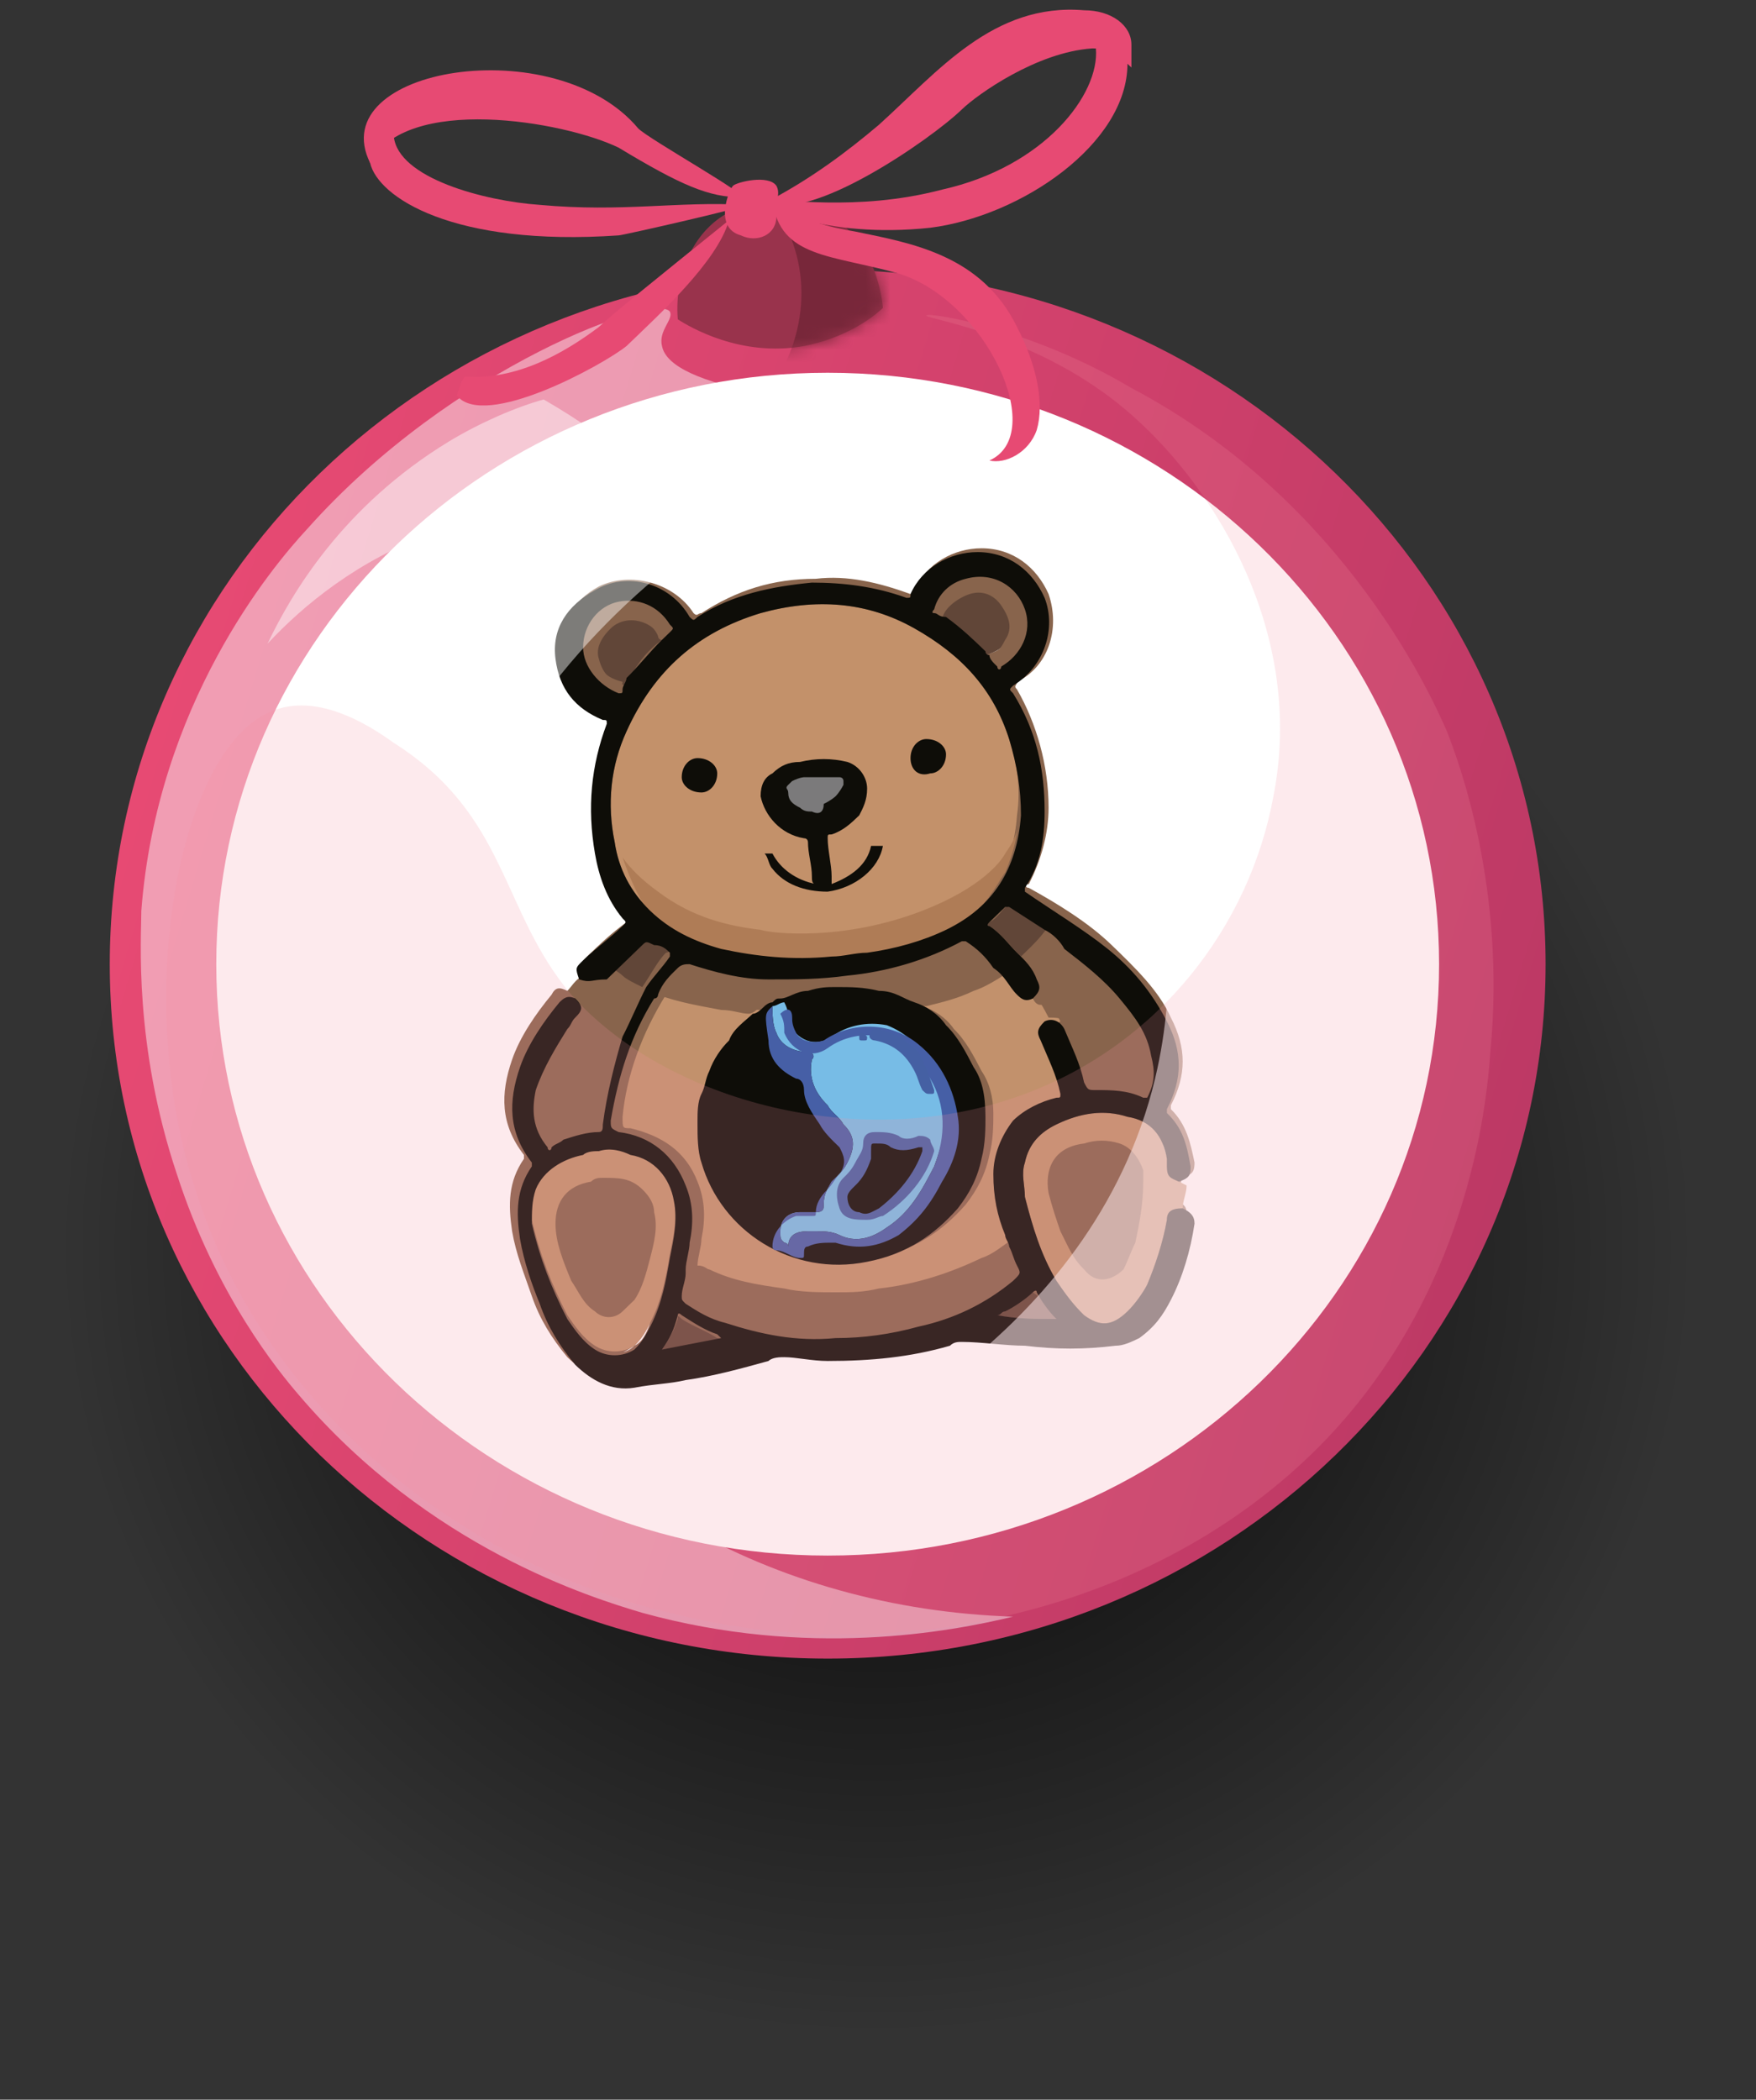 <?xml version="1.0" encoding="UTF-8"?> <svg xmlns="http://www.w3.org/2000/svg" width="143" height="171" viewBox="0 0 143 171" fill="none"><rect x="0" y="0" width="143" height="171" fill="#333333" stroke="none"/><path d="M71.257 170.194C110.464 170.194 142.247 139.447 142.247 101.519C142.247 63.591 110.464 32.844 71.257 32.844C32.05 32.844 0.266 63.591 0.266 101.519C0.266 139.447 32.05 170.194 71.257 170.194Z" fill="url(#paint0_radial_24_103830)"></path><path d="M67.402 135.08C99.69 135.08 125.865 109.759 125.865 78.524C125.865 47.289 99.69 21.968 67.402 21.968C35.114 21.968 8.939 47.289 8.939 78.524C8.939 109.759 35.114 135.08 67.402 135.08Z" fill="url(#paint1_linear_24_103830)"></path><path d="M67.402 126.689C94.9 126.689 117.192 105.125 117.192 78.524C117.192 51.922 94.9 30.358 67.402 30.358C39.904 30.358 17.612 51.922 17.612 78.524C17.612 105.125 39.904 126.689 67.402 126.689Z" fill="white"></path><path d="M96.312 95.925C96.955 95.615 97.276 95.615 97.276 94.683C96.955 93.129 96.633 91.575 95.349 90.332V90.021C96.633 87.535 96.633 85.36 95.349 82.874C94.385 80.699 92.458 78.834 90.53 76.97C88.603 75.105 86.033 73.552 83.784 72.309C83.463 72.309 83.463 71.998 83.784 71.998C84.748 70.133 85.391 67.958 85.391 65.783C85.391 62.365 84.427 58.947 82.821 56.15C82.5 55.839 82.821 55.839 82.821 55.528C85.391 54.285 86.354 51.178 85.391 48.381C84.427 46.206 82.5 44.652 79.93 44.652C77.681 44.652 75.433 45.895 74.469 48.071C74.469 48.381 74.148 48.381 74.148 48.381C71.578 47.449 69.008 46.827 66.438 47.138C62.905 47.138 60.014 48.071 57.123 49.935C56.802 49.935 56.802 50.246 56.48 49.935C54.874 47.449 51.341 46.517 48.771 47.76C46.522 49.003 45.559 50.867 45.559 53.353C45.88 55.839 47.165 57.393 49.413 58.325C49.735 58.325 49.735 58.325 49.735 58.636C48.45 62.054 48.129 65.472 48.771 69.201C49.092 71.066 50.056 72.93 51.02 74.484C51.341 74.795 51.341 74.795 51.02 75.105C49.735 76.038 48.771 76.97 47.807 77.902C47.165 78.524 47.165 78.834 47.486 79.456C46.844 79.767 46.523 80.388 46.201 80.699C45.559 80.388 45.238 80.388 44.916 81.01C43.632 82.563 42.347 84.428 41.704 86.292C40.74 89.089 40.74 91.575 42.668 94.061V94.372C41.383 96.236 41.383 98.101 41.704 100.276C42.025 102.14 42.668 103.694 43.31 105.559C43.953 107.423 44.916 108.977 46.201 110.531C47.486 111.774 49.092 112.706 51.02 112.395C52.304 112.084 53.589 112.084 55.196 111.774C57.444 111.463 59.693 110.841 61.941 110.22C62.263 110.22 62.905 109.909 63.226 109.909C64.511 110.22 65.796 110.22 66.76 110.22C69.972 110.22 73.505 109.909 76.718 108.977C77.039 108.977 77.36 108.666 77.681 108.666C79.287 108.977 81.215 108.977 82.821 108.977C85.391 108.977 87.639 108.977 90.209 108.977C90.851 108.977 91.494 108.666 92.136 108.355C93.421 107.734 94.064 106.491 94.706 105.248C95.67 103.383 96.312 101.208 96.633 99.033C96.633 98.411 96.633 98.101 95.67 97.79C95.349 97.79 95.027 97.79 94.706 98.101C94.385 98.412 94.385 98.411 94.385 98.722C94.064 100.587 93.743 102.14 92.779 104.005C92.458 104.937 91.815 105.559 91.173 106.18C91.815 105.559 92.458 104.626 92.779 104.005C93.421 102.451 94.064 100.587 94.385 98.722C94.385 98.411 94.706 98.101 94.706 98.101C94.706 98.101 95.027 97.79 95.67 97.79C95.991 97.479 95.991 96.547 96.312 95.925C95.991 95.925 95.991 95.925 95.67 95.925C95.67 95.925 95.991 95.925 96.312 95.925ZM84.748 79.767C84.106 79.145 83.784 78.213 83.142 77.591C82.821 77.281 82.5 76.97 82.178 76.348C82.5 76.659 82.821 76.97 83.142 77.591C83.463 78.524 84.106 79.145 84.748 79.767ZM78.966 76.659C79.609 77.281 80.572 77.902 81.215 78.834C80.572 77.902 79.93 77.281 78.966 76.659ZM69.651 102.451C68.044 102.451 66.76 102.451 65.475 102.14C66.76 102.451 68.044 102.762 69.651 102.451ZM78.002 98.101C78.324 97.479 78.966 96.858 79.287 96.236C79.609 95.615 79.93 94.993 79.93 94.061C79.609 94.682 79.609 95.615 79.287 96.236C78.966 96.858 78.645 97.479 78.002 98.101ZM82.178 60.19C82.5 61.122 82.821 62.365 82.821 63.297C82.821 62.054 82.5 61.122 82.178 60.19ZM80.251 53.353C81.215 53.042 81.536 52.732 81.857 52.11C81.857 52.732 81.215 53.042 80.251 53.353ZM54.232 95.615C54.553 96.236 54.874 96.858 54.874 97.479C55.196 98.722 54.874 99.965 54.874 100.897C55.196 99.654 55.196 98.722 54.874 97.479C54.874 96.858 54.553 96.236 54.232 95.615C53.911 95.304 53.589 94.683 53.268 94.372C53.589 94.993 53.911 95.304 54.232 95.615ZM86.676 105.248C86.676 104.937 86.354 104.937 86.354 104.626C86.676 104.626 86.676 104.937 86.676 105.248ZM83.142 66.404C83.142 65.783 83.142 65.472 83.142 64.851C83.142 65.162 83.142 65.783 83.142 66.404ZM50.377 68.58C50.698 69.512 51.02 70.755 51.341 71.687C50.698 70.444 50.377 69.512 50.377 68.58ZM49.735 78.524C50.056 78.213 50.377 77.902 50.698 77.591C50.377 77.902 50.056 77.902 49.735 78.524C49.413 78.524 49.413 78.834 49.092 78.834C49.413 78.524 49.735 78.524 49.735 78.524ZM51.662 109.598C51.02 110.22 50.377 110.22 49.413 110.22C50.056 110.531 50.698 110.22 51.662 109.598C52.304 108.977 52.626 108.355 52.947 107.734C53.268 106.802 53.911 105.869 53.911 104.937C53.589 105.869 53.268 106.802 52.947 107.734C52.626 108.666 52.304 109.288 51.662 109.598ZM88.282 106.491C88.603 106.802 88.924 106.802 89.567 107.112C88.924 107.112 88.603 106.802 88.282 106.491ZM95.027 94.993C95.027 94.683 95.027 94.372 95.027 94.372C95.027 94.061 94.706 93.439 94.706 93.129C95.027 93.439 95.027 94.061 95.027 94.372C95.027 94.372 95.027 94.683 95.027 94.993C95.027 95.304 95.027 95.615 95.349 95.925C95.349 95.615 95.027 95.304 95.027 94.993Z" fill="#88644C"></path><path d="M95.027 94.993C95.027 94.683 95.027 94.372 95.027 94.372C94.706 92.507 93.743 91.264 91.815 90.954C89.888 90.332 87.96 90.643 86.033 91.575C84.748 92.197 83.785 93.129 83.463 94.683C83.142 95.615 83.463 96.547 83.463 97.479C84.106 99.965 84.748 102.14 86.033 104.316C86.676 105.248 87.318 106.18 88.282 107.112C89.567 108.045 90.53 108.045 91.815 106.802C92.458 106.18 93.1 105.248 93.421 104.626C94.064 103.073 94.706 101.208 95.027 99.344C95.027 98.722 95.349 98.411 96.312 98.411C96.312 97.79 96.633 97.168 96.633 96.547C95.349 95.925 95.027 95.615 95.027 94.993Z" fill="#C2916C"></path><path d="M47.165 79.767C47.807 80.077 48.129 80.077 48.771 79.456C49.092 79.145 49.413 78.834 49.735 78.524C50.056 78.834 50.377 79.145 50.698 79.456C51.02 79.767 51.662 80.077 51.983 80.388C51.341 81.631 50.377 82.874 50.056 84.428C49.092 86.603 48.45 89.089 48.45 91.575C48.45 91.886 48.45 92.197 48.129 92.197C47.165 92.197 46.201 92.507 45.237 92.818C44.916 92.818 44.595 93.129 44.274 93.439C43.953 93.439 43.953 93.439 43.953 93.439C42.989 91.886 42.668 90.332 42.989 88.778C43.31 86.914 44.274 85.36 45.559 83.806C45.88 83.496 45.88 83.185 46.201 82.874C46.522 82.253 46.522 81.942 46.201 81.32C46.522 80.388 46.844 80.077 47.165 79.767Z" fill="#88644C"></path><path d="M82.178 60.19C80.893 56.15 78.324 53.353 74.469 51.178C70.614 49.003 66.438 48.692 61.941 49.935C56.802 51.489 53.268 54.596 51.02 59.568C49.735 62.365 49.413 65.472 50.056 68.58C50.377 70.755 51.341 72.62 52.947 74.173C54.553 75.727 56.48 76.659 58.729 77.281C61.62 77.902 64.511 78.213 67.402 77.902C68.366 77.902 69.329 77.591 70.293 77.591C72.542 77.281 74.79 76.659 76.718 75.727C80.572 73.862 82.5 70.755 82.821 66.404C83.142 64.229 82.821 62.054 82.178 60.19Z" fill="#C3916A"></path><path d="M56.802 103.073C56.802 102.451 57.123 101.519 57.123 100.897C57.444 99.344 57.444 97.79 56.802 96.236C55.838 93.75 53.911 92.507 51.341 91.886C50.698 91.886 50.698 91.886 50.698 90.954C51.02 87.535 52.304 84.117 54.232 81.01C54.232 81.01 54.232 80.699 54.553 80.699C56.159 81.32 57.765 81.631 59.693 81.942C60.335 81.942 60.977 82.253 61.941 82.253C61.299 82.874 60.335 83.496 60.014 84.428C59.371 85.049 58.729 85.982 58.408 86.914C58.087 87.535 58.087 88.157 57.765 88.778C57.444 89.4 57.444 90.332 57.444 90.954C57.444 90.954 57.444 90.954 57.444 91.264C57.444 92.197 57.444 93.439 57.765 94.372C59.371 99.965 65.153 103.694 71.257 102.451C74.469 101.83 76.718 100.276 78.645 98.101C79.609 96.858 80.251 95.615 80.572 94.061C80.893 92.818 80.893 91.575 80.893 90.643C80.893 89.4 80.572 88.157 79.93 87.225C79.287 85.982 78.645 84.739 77.681 83.806C77.039 82.874 76.075 82.253 75.111 81.942C75.111 81.942 75.111 81.942 75.433 81.942C76.718 81.631 78.002 81.32 79.287 80.699C80.251 80.388 81.215 79.767 82.178 79.145C82.821 79.767 83.463 80.699 84.106 81.32C84.427 81.942 84.748 81.942 85.391 81.631C85.712 81.942 86.033 82.563 86.354 83.185C85.712 83.496 85.712 84.117 86.033 84.739C86.675 85.981 87.318 87.535 87.639 89.089C87.639 89.4 87.639 89.4 87.318 89.4C86.033 89.71 84.748 90.332 83.784 91.264C82.821 92.507 82.178 93.75 82.178 95.615C82.178 97.168 82.5 99.033 83.142 100.587C83.142 100.897 83.463 101.208 83.463 101.519H83.142C82.5 102.14 81.536 102.451 80.572 103.073C78.002 104.316 75.111 105.248 72.22 105.559C71.257 105.559 69.972 105.869 68.687 105.869C67.402 105.869 65.796 105.869 64.511 105.559C62.584 105.248 60.335 104.626 58.408 104.005C57.444 103.073 57.123 103.073 56.802 103.073Z" fill="#C2916C"></path><path d="M70.936 68.89C70.614 70.444 69.329 71.376 67.723 71.998C67.723 71.687 67.723 71.687 67.723 71.376C67.723 70.444 67.402 69.201 67.402 68.269C67.402 67.958 67.402 67.958 67.723 67.958C68.687 67.647 69.329 67.026 69.972 66.404C70.293 65.783 70.614 65.161 70.614 64.229C70.614 63.297 69.972 62.365 69.008 62.054C67.723 61.743 66.438 61.743 65.153 62.054C64.19 62.054 63.547 62.365 62.905 62.986C62.262 63.297 61.941 63.919 61.941 64.851C62.262 66.404 63.547 67.958 65.475 68.269C65.796 68.269 65.796 68.58 65.796 68.58C65.796 69.512 66.117 70.444 66.117 71.376C66.117 71.687 66.117 71.998 66.438 71.998C64.832 71.687 63.547 70.755 62.905 69.512H62.584H62.263C62.584 69.823 62.584 70.444 62.905 70.755C63.868 71.998 65.475 72.619 67.402 72.619C69.651 72.309 71.578 70.755 71.899 68.89H70.936Z" fill="#0E0D08"></path><path d="M51.662 93.75C50.698 93.439 49.735 93.439 48.771 93.439C48.45 93.439 47.807 93.439 47.486 93.75C45.88 94.061 44.274 94.993 43.631 96.547C43.31 97.479 43.31 98.411 43.31 99.344C43.953 102.14 44.916 104.626 46.201 107.112C46.844 108.045 47.486 108.977 48.45 109.598C49.413 110.22 50.698 110.22 51.662 109.598C52.304 108.977 52.626 108.355 52.947 107.734C53.911 105.869 54.232 104.005 54.553 102.14C54.874 100.587 55.196 99.033 54.874 97.479C54.874 95.615 53.589 94.372 51.662 93.75Z" fill="#C2916C"></path><path d="M56.802 103.073C57.123 103.073 57.444 103.383 57.765 103.383C59.693 104.316 61.62 104.626 63.869 104.937C65.153 105.248 66.76 105.248 68.044 105.248C69.329 105.248 70.293 105.248 71.578 104.937C74.469 104.626 77.36 103.694 79.93 102.451C80.894 102.14 81.536 101.519 82.5 100.897C82.5 100.897 82.5 100.897 82.821 100.897C83.142 101.519 83.142 101.83 83.463 102.451C83.785 103.073 83.785 103.073 83.142 103.694C80.894 105.559 78.324 106.802 75.433 107.423C73.184 108.045 70.936 108.355 68.687 108.355C65.796 108.355 62.584 108.045 59.693 107.112C58.729 106.802 57.444 106.18 56.48 105.559C56.159 105.559 56.159 105.248 56.159 104.937C56.48 104.316 56.48 103.694 56.802 103.073C56.48 103.073 56.48 103.073 56.802 103.073Z" fill="#88644C"></path><path d="M85.391 82.874C85.069 82.253 84.748 81.631 84.427 81.32C85.069 81.01 85.069 80.388 84.748 79.767C84.106 79.145 83.784 78.213 83.142 77.591L83.463 77.281C84.106 76.659 84.748 76.348 85.069 75.416C85.712 75.727 86.354 76.348 86.997 76.97C88.603 78.213 90.209 79.456 91.494 81.01C92.779 82.253 93.742 83.806 94.064 85.671C94.385 86.914 94.064 88.157 93.742 89.089C93.742 89.4 93.421 89.4 93.421 89.089C92.136 88.468 90.851 88.468 89.567 88.468C88.924 88.468 88.924 88.468 88.603 87.846C88.282 86.292 87.639 84.739 86.997 83.496C86.675 82.874 86.033 82.874 85.391 82.874Z" fill="#88644C"></path><path d="M81.215 78.834C80.251 79.456 79.287 79.767 78.324 80.388C77.039 81.01 75.754 81.32 74.469 81.631H74.148C73.184 81.32 72.542 80.699 71.257 80.699C69.972 80.388 69.008 80.388 67.723 80.388C67.081 80.388 66.438 80.388 65.475 80.699C64.511 80.699 63.869 81.32 63.226 81.32C62.905 81.631 62.262 81.631 61.941 81.942C61.62 82.253 61.299 82.563 60.978 82.563C60.335 82.563 59.693 82.253 58.729 82.253C57.123 81.942 55.196 81.631 53.589 81.01C53.911 80.388 54.553 79.456 55.196 78.834C55.517 78.524 55.517 78.524 56.159 78.524C58.087 79.456 60.335 79.767 62.584 79.767C64.832 79.767 66.76 79.767 69.008 79.456C72.221 79.145 75.433 78.213 78.324 76.659C78.324 76.659 78.645 76.348 78.645 76.659C79.93 77.281 80.572 77.902 81.215 78.834Z" fill="#88644C"></path><path d="M53.91 52.11C52.626 53.042 51.662 54.285 51.02 55.839C49.735 55.528 49.092 54.907 48.771 53.664C48.45 52.732 49.092 51.799 49.735 51.178C51.02 49.935 53.268 50.556 53.91 52.11C53.91 51.799 53.589 52.11 53.91 52.11Z" fill="#614638"></path><path d="M80.251 53.353C78.966 52.11 78.002 51.489 77.039 50.556L76.718 50.246C76.718 49.313 77.681 48.07 78.966 48.07C79.93 47.76 80.894 48.381 81.857 49.003C82.5 49.935 82.5 50.867 82.178 51.799C81.857 52.732 81.215 53.042 80.251 53.353Z" fill="#614638"></path><path d="M80.251 53.353C81.215 53.353 81.536 52.732 81.857 52.11C82.5 51.178 82.178 50.246 81.536 49.313C80.894 48.381 79.93 48.071 78.966 48.381C78.002 48.692 76.718 49.624 76.718 50.556C76.396 50.556 76.075 50.246 75.754 49.935V49.624C76.396 48.381 77.039 47.449 78.324 47.138C80.251 46.517 82.5 47.76 83.142 49.624C83.784 51.489 82.821 53.353 81.215 54.285C80.894 54.285 80.894 54.285 80.894 54.285C80.894 53.664 80.572 53.664 80.251 53.353Z" fill="#88644C"></path><path d="M53.911 52.11C53.589 52.11 53.589 51.799 53.589 51.799C52.947 50.246 50.698 49.935 49.413 50.867C48.45 51.489 48.129 52.421 48.45 53.353C48.771 54.596 49.413 55.218 50.698 55.528C50.698 55.839 50.377 56.15 50.377 56.461C50.377 56.771 50.056 56.771 50.056 56.771C48.45 56.15 47.165 54.596 47.165 53.042C47.165 51.178 48.45 49.935 50.056 49.313C51.662 49.003 53.589 49.624 54.232 51.178C54.232 51.489 54.553 51.489 54.232 51.799C54.232 51.799 54.232 51.799 53.911 52.11Z" fill="#88644C"></path><path d="M52.304 80.388C51.662 80.077 51.02 79.767 50.698 79.456C50.377 79.145 49.735 78.834 49.413 78.524C50.056 77.591 51.02 76.97 51.662 76.349C52.304 75.727 52.304 75.727 52.947 76.349C53.268 76.659 53.911 76.97 54.232 77.281C54.553 77.281 54.553 77.591 54.232 77.591C53.589 78.213 52.947 79.456 52.304 80.388Z" fill="#614638"></path><path d="M85.391 75.416C84.748 76.348 84.106 76.97 83.463 77.591L83.142 77.902C82.178 76.97 81.536 76.038 80.572 75.416C80.251 75.416 80.572 75.105 80.572 75.105C81.215 74.795 81.536 74.173 82.178 73.552C82.178 73.552 82.178 73.241 82.5 73.552C83.142 74.173 84.427 74.795 85.391 75.416Z" fill="#614638"></path><path d="M53.911 109.909C54.553 108.977 54.874 108.355 55.196 107.423C55.196 107.112 55.196 107.112 55.517 107.423C56.48 108.045 57.444 108.355 58.408 108.977C58.408 108.977 58.729 108.977 58.729 109.287C57.444 109.287 55.838 109.598 53.911 109.909Z" fill="#614638"></path><path d="M86.033 107.423C84.427 107.423 82.821 107.423 80.894 107.112C81.215 106.802 81.215 106.802 81.536 106.802C82.5 106.18 83.142 105.869 83.784 105.248C83.784 105.248 84.106 104.937 84.106 105.248C85.069 105.869 85.391 106.491 86.033 107.423Z" fill="#614638"></path><path d="M93.1 96.236C93.1 98.101 92.779 99.654 92.457 101.208C92.136 101.83 91.815 102.762 91.494 103.383C90.53 104.316 89.245 104.626 88.282 103.383C87.318 102.451 86.997 101.519 86.354 100.276C86.033 99.344 85.712 98.411 85.391 97.168C85.069 95.304 85.712 93.439 88.282 93.129C89.245 92.818 90.209 92.818 91.173 93.129C92.136 93.439 92.779 94.372 93.1 95.304C93.1 95.615 93.1 95.925 93.1 96.236Z" fill="#88644C"></path><path d="M56.802 61.743C57.765 61.743 58.408 62.365 58.408 62.986C58.408 63.919 57.765 64.54 57.123 64.54C56.159 64.54 55.517 63.919 55.517 63.297C55.517 62.365 56.159 61.743 56.802 61.743Z" fill="#0E0D08"></path><path d="M74.148 61.743C74.148 60.811 74.79 60.19 75.433 60.19C76.396 60.19 77.039 60.811 77.039 61.432C77.039 62.365 76.396 62.986 75.754 62.986C74.79 63.297 74.148 62.675 74.148 61.743Z" fill="#0E0D08"></path><path d="M79.287 86.914C78.645 85.671 78.002 84.428 77.039 83.496C76.396 82.563 75.433 81.942 74.469 81.631C73.505 81.32 72.863 80.699 71.578 80.699C70.293 80.388 69.329 80.388 68.044 80.388C67.402 80.388 66.76 80.388 65.796 80.699C64.832 80.699 64.19 81.32 63.547 81.32C63.226 81.32 63.226 81.32 62.905 81.631C62.584 81.631 62.262 81.942 62.262 81.942C61.941 82.253 61.62 82.563 61.299 82.563C60.656 83.185 59.693 83.806 59.371 84.739C58.729 85.36 58.087 86.292 57.765 87.225C57.444 87.846 57.444 88.468 57.123 89.089C56.802 89.71 56.802 90.643 56.802 91.264C56.802 91.264 56.802 91.264 56.802 91.575C56.802 92.507 56.802 93.75 57.123 94.683C58.729 100.276 64.511 104.005 70.614 102.762C73.827 102.14 76.075 100.587 78.002 98.411C78.966 97.168 79.609 95.925 79.93 94.372C80.251 93.129 80.251 91.886 80.251 90.954C80.251 89.089 79.93 87.846 79.287 86.914Z" fill="#0E0D08"></path><path d="M56.802 90.954C57.124 91.266 57.124 91.266 56.802 90.954C56.802 91.266 56.802 91.266 56.802 90.954Z" fill="#614638"></path><path d="M49.092 95.925C50.377 95.925 51.341 95.925 52.304 96.858C52.947 97.479 53.268 98.101 53.268 98.722C53.589 99.965 53.268 101.208 52.947 102.451C52.626 103.694 52.304 104.937 51.662 105.869C51.341 106.18 51.02 106.491 50.698 106.802C50.056 107.423 49.092 107.423 48.45 106.802C47.486 106.18 47.165 105.248 46.523 104.316C45.88 102.762 45.237 101.208 45.237 99.654C45.237 97.79 46.201 96.547 48.129 96.236C48.45 95.925 48.771 95.925 49.092 95.925Z" fill="#88644C"></path><path d="M66.117 66.094C65.796 66.094 65.475 66.094 65.153 65.783C64.511 65.472 64.19 65.162 64.19 64.54C64.19 64.229 63.869 64.229 64.19 63.919L64.511 63.608C65.153 63.297 65.475 63.297 65.475 63.297C66.117 63.297 66.438 63.297 66.438 63.297C66.438 63.297 67.402 63.297 68.366 63.297C68.366 63.297 68.687 63.297 68.687 63.608V63.919C68.366 64.54 68.044 64.851 68.044 64.851C68.044 64.851 67.723 65.162 67.081 65.472C67.081 66.094 66.76 66.404 66.117 66.094Z" fill="#7B7A7B"></path><path d="M76.075 86.914C75.111 85.36 73.826 84.117 72.22 83.496C70.614 83.185 69.008 83.496 67.723 84.428C66.438 85.36 64.832 84.739 64.19 83.185C64.19 82.563 64.19 82.253 63.868 81.631C63.547 81.631 63.226 81.942 62.905 81.942C62.905 82.563 62.905 83.496 63.226 84.117C63.547 85.049 64.511 85.671 65.796 85.671C66.117 85.671 66.438 85.981 66.117 86.292C65.796 87.846 66.438 89.089 67.402 90.021C67.723 90.643 68.366 90.954 68.687 91.575C69.651 92.507 69.651 93.439 69.008 94.683C68.687 95.304 68.366 95.615 67.723 96.236C67.402 96.858 67.081 97.168 67.081 98.101C67.081 98.412 67.081 98.722 66.438 98.722C66.117 98.722 65.796 98.722 65.153 98.722C64.19 98.722 63.547 99.344 63.547 100.276C63.547 100.897 63.547 100.897 63.868 101.208C63.868 101.208 64.19 101.208 64.19 101.519C64.19 100.587 64.832 100.276 65.796 100.276C66.117 100.276 66.117 100.276 66.438 100.276C67.081 100.276 67.723 100.276 68.366 100.587C69.651 101.208 70.936 100.897 72.22 99.965C74.148 98.722 75.111 96.858 76.075 94.993C77.36 91.575 77.36 89.089 76.075 86.914Z" fill="#77BCE6"></path><path d="M62.905 81.942C62.905 82.563 62.905 83.496 63.226 84.117C63.547 85.049 64.511 85.671 65.796 85.671C66.117 85.671 66.438 85.981 66.117 86.292C65.796 87.846 66.438 89.089 67.402 90.021C67.723 90.643 68.366 90.954 68.687 91.575C69.651 92.507 69.651 93.439 69.008 94.683C68.687 95.304 68.366 95.615 67.723 96.236C67.402 96.858 67.081 97.168 67.081 98.101C67.081 98.412 67.081 98.722 66.438 98.722C66.117 98.722 65.796 98.722 65.153 98.722C64.19 98.722 63.547 99.344 63.547 100.276C63.547 100.897 63.547 100.897 63.868 101.208C63.868 101.208 64.19 101.208 64.19 101.519C64.19 100.587 64.832 100.276 65.796 100.276C66.117 100.276 66.117 100.276 66.438 100.276C67.081 100.276 67.723 100.276 68.366 100.587C69.651 101.208 70.936 100.897 72.22 99.965C74.148 98.722 75.111 96.858 76.075 94.993C77.039 92.507 77.039 90.021 75.754 87.846C74.79 86.292 73.505 85.049 71.899 84.428C70.293 84.117 68.687 84.428 67.402 85.36C66.117 86.292 64.511 85.671 63.868 84.117C63.868 83.496 63.868 83.185 63.547 82.563C64.19 81.942 64.511 82.253 64.511 82.874C64.511 83.185 64.511 83.496 64.832 84.117C65.153 84.739 66.117 85.049 67.081 84.739C69.329 83.185 72.542 83.185 74.79 85.049C76.718 86.603 77.681 88.778 78.002 90.954C78.324 92.818 77.681 94.683 76.718 96.236C75.754 98.101 74.79 99.344 73.184 100.587C71.578 101.519 69.972 101.83 68.044 101.208C68.044 101.208 68.044 101.208 67.723 101.208C67.081 101.208 66.438 101.208 65.796 101.519C65.475 101.519 65.475 101.83 65.475 102.14C65.475 102.451 65.475 102.451 65.153 102.451C64.511 102.451 63.868 101.83 63.226 101.83C62.905 101.83 62.905 101.519 62.905 101.519C62.905 100.276 63.868 99.344 64.832 99.033C65.153 99.033 65.475 99.033 66.117 99.033C66.438 99.033 66.438 99.033 66.438 98.722C66.438 98.101 66.76 97.479 67.402 96.858C67.723 96.547 68.044 95.925 68.366 95.615C69.008 94.683 68.687 94.061 68.366 93.439C67.723 92.818 67.081 92.197 66.76 91.575C66.117 90.643 65.475 89.711 65.475 88.778C65.475 88.157 65.153 87.846 64.832 87.846C63.547 87.225 62.584 86.292 62.584 84.739C62.262 82.563 62.262 82.563 62.905 81.942Z" fill="#465FA6"></path><path d="M75.754 92.818C75.433 92.507 75.111 92.507 74.79 92.507C74.148 92.818 73.505 92.818 73.184 92.507C72.542 92.197 71.899 92.197 71.257 92.197C70.614 92.197 70.293 92.507 70.293 93.129C70.293 93.75 69.972 94.061 69.651 94.683C69.329 95.304 69.008 95.615 68.687 95.925C68.044 96.547 68.044 97.479 68.366 98.411C68.687 99.344 69.651 99.344 70.614 99.344C71.257 99.344 71.578 99.033 71.899 99.033C73.827 97.79 75.433 95.925 76.075 93.75C76.075 93.439 75.754 93.129 75.754 92.818Z" fill="#4560A3"></path><path d="M76.075 88.778C76.075 89.089 76.075 89.089 75.754 89.089C75.433 89.089 75.433 89.089 75.112 88.778C74.79 88.157 74.79 87.846 74.469 87.225C73.827 85.982 72.863 85.049 71.257 84.739C70.936 84.739 70.614 84.428 70.936 84.117C70.936 83.806 71.257 83.806 71.578 83.806C72.863 84.117 73.827 84.739 74.79 85.671C75.433 86.914 75.754 87.846 76.075 88.778Z" fill="#4560A3"></path><path d="M70.614 84.428C70.614 84.739 70.614 84.739 70.293 84.739C69.972 84.739 69.972 84.739 69.972 84.428C69.972 84.117 69.972 84.117 70.293 84.117C70.293 84.117 70.293 84.117 70.614 84.428Z" fill="#4560A3"></path><path d="M71.257 93.129C71.899 93.129 72.22 93.129 72.542 93.439C73.184 93.75 73.826 93.75 74.79 93.439H75.112V93.75C74.469 95.615 73.184 97.168 71.578 98.411C70.936 98.722 70.614 99.033 69.972 98.722C69.329 98.722 69.008 98.101 69.008 97.479C69.008 97.168 69.329 96.858 69.651 96.547C70.293 95.925 70.614 95.304 70.936 94.372C70.936 94.061 70.936 94.061 70.936 93.75C70.936 93.129 70.936 93.129 71.257 93.129Z" fill="#0E0D08"></path><path d="M50.698 69.823C51.341 70.755 52.304 71.687 53.589 72.62C56.48 74.795 59.371 75.416 61.941 75.727C62.905 76.038 68.687 76.659 75.111 74.173C79.93 72.309 81.536 70.133 81.857 69.512C82.5 68.58 82.821 67.958 82.821 67.337C82.821 68.269 82.5 69.512 81.857 71.066C81.536 71.376 80.893 72.93 79.287 74.484C77.039 76.348 74.79 76.97 73.184 77.591C71.578 78.213 68.044 79.145 63.226 78.524C60.014 78.213 55.838 77.591 52.947 74.484C51.662 72.62 51.02 70.755 50.698 69.823Z" fill="#AF7C56"></path><path d="M47.165 79.767C46.844 78.834 46.844 78.834 47.486 78.213C48.45 77.281 49.735 76.348 50.698 75.416C51.02 75.105 51.02 75.106 50.698 74.795C49.413 73.241 48.771 71.376 48.45 69.512C47.807 65.783 48.129 62.365 49.413 58.947C49.413 58.636 49.413 58.636 49.092 58.636C46.844 57.704 45.559 56.15 45.237 53.664C44.916 51.178 46.201 49.313 48.45 48.071C51.02 46.517 54.553 47.449 56.159 50.246C56.48 50.556 56.48 50.556 56.802 50.246C59.693 48.381 62.905 47.76 66.117 47.449C68.687 47.449 71.257 47.76 73.826 48.692C74.148 48.692 74.148 48.692 74.148 48.381C75.111 46.206 77.36 44.963 79.609 44.963C82.178 44.963 84.106 46.517 85.069 48.692C86.033 51.178 85.069 54.285 82.499 55.839C82.178 56.15 82.178 56.15 82.499 56.461C84.427 59.568 85.069 62.675 85.069 66.094C85.069 68.269 84.748 70.444 83.463 72.309C83.463 72.619 83.463 72.619 83.463 72.619C85.712 74.173 88.282 75.727 90.209 77.281C92.136 78.834 93.742 80.699 95.027 83.185C96.312 85.671 96.312 87.846 95.027 90.332V90.643C96.312 91.886 96.633 93.129 96.955 94.993C96.955 95.615 96.955 95.925 95.991 96.236C95.349 95.925 95.027 95.925 95.027 94.993C95.027 94.683 95.027 94.372 95.027 94.372C94.706 92.507 93.742 91.264 91.815 90.954C89.888 90.332 87.96 90.643 86.033 91.575C84.748 92.197 83.784 93.129 83.463 94.683C83.142 95.615 83.463 96.547 83.463 97.479C84.106 99.965 84.748 102.14 86.033 104.316C86.675 105.248 87.318 106.18 88.282 107.112C89.567 108.045 90.53 108.045 91.815 106.802C92.457 106.18 93.1 105.248 93.421 104.626C94.064 103.073 94.706 101.208 95.027 99.344C95.027 98.722 95.349 98.411 96.312 98.411C96.955 98.722 97.276 99.033 97.276 99.654C96.955 101.83 96.312 104.005 95.349 105.869C94.706 107.112 94.064 108.045 92.779 108.977C92.136 109.288 91.494 109.598 90.851 109.598C88.282 109.909 86.033 109.909 83.463 109.598C81.857 109.598 79.93 109.288 78.324 109.288C78.002 109.288 77.681 109.288 77.36 109.598C74.148 110.531 70.936 110.841 67.402 110.841C66.117 110.841 64.832 110.531 63.868 110.531C63.547 110.531 62.905 110.531 62.584 110.841C60.335 111.463 58.087 112.084 55.838 112.395C54.553 112.706 53.268 112.706 51.662 113.017C49.735 113.327 48.129 112.395 46.844 111.152C45.559 109.598 44.595 108.045 43.953 106.18C43.31 104.626 42.668 102.762 42.346 100.897C42.025 98.722 42.025 96.858 43.31 94.993V94.683C41.383 92.197 41.383 89.71 42.346 86.914C42.989 85.049 44.274 83.185 45.559 81.631C45.88 81.32 46.201 81.01 46.844 81.32C47.486 81.942 47.486 82.253 46.844 82.874C46.522 83.185 46.522 83.496 46.201 83.806C45.237 85.36 44.274 86.914 43.631 88.778C43.31 90.332 43.31 91.886 44.595 93.439C44.595 93.75 44.916 93.75 44.916 93.439C45.237 93.129 45.559 93.129 45.88 92.818C46.844 92.507 47.807 92.197 48.771 92.197C49.092 92.197 49.092 91.886 49.092 91.575C49.413 89.089 50.056 86.603 50.698 84.428C51.341 83.185 51.983 81.631 52.626 80.388C53.268 79.456 53.911 78.834 54.553 77.902V77.591C54.232 77.281 53.91 76.97 53.268 76.97C52.626 76.659 52.626 76.659 52.304 76.97C51.662 77.591 51.02 78.213 50.377 78.834C50.056 79.145 49.735 79.456 49.413 79.767C48.129 79.767 48.129 80.077 47.165 79.767ZM77.039 50.246C77.039 50.556 77.039 50.556 77.039 50.246C78.324 51.178 79.287 52.11 80.251 53.042C80.251 53.042 80.251 53.353 80.572 53.353C80.572 53.664 80.893 53.975 81.215 54.285C81.215 54.596 81.536 54.596 81.536 54.285C83.142 53.353 84.106 51.489 83.463 49.624C82.821 47.76 80.894 46.517 78.645 47.138C77.36 47.449 76.396 48.381 76.075 49.624C76.075 49.624 75.754 49.935 76.075 49.935C76.396 49.935 76.396 50.246 77.039 50.246ZM53.911 52.11C54.232 51.799 54.232 51.799 54.553 51.489C54.874 51.178 54.874 51.178 54.553 50.867C53.589 49.313 51.983 48.692 50.377 49.003C48.771 49.313 47.486 50.867 47.486 52.732C47.486 54.285 48.771 55.839 50.377 56.461C50.698 56.461 50.698 56.461 50.698 56.15C50.698 55.839 51.02 55.528 51.02 55.218C51.983 54.285 52.947 53.042 53.911 52.11ZM85.069 75.727C84.106 75.105 83.142 74.484 82.178 73.862C81.857 73.862 81.857 73.862 81.857 73.862C81.536 74.173 80.893 74.795 80.572 75.105C80.572 75.105 80.251 75.416 80.572 75.416C81.536 76.038 82.178 76.97 82.821 77.591C83.463 78.213 84.106 78.834 84.427 79.767C84.748 80.388 84.748 80.699 84.106 81.32C83.463 81.631 83.142 81.32 82.821 81.01C82.178 80.388 81.857 79.456 80.893 78.834C80.251 77.902 79.609 77.281 78.645 76.659H78.324C75.433 78.213 72.22 79.145 69.008 79.456C66.76 79.767 64.832 79.767 62.584 79.767C60.335 79.767 58.087 79.145 56.159 78.524C55.838 78.524 55.517 78.524 55.195 78.834C54.553 79.456 53.91 80.077 53.589 81.01C53.589 81.01 53.589 81.32 53.268 81.32C51.341 84.428 50.377 87.535 49.735 91.264C49.735 91.886 49.735 91.886 50.377 92.197C52.947 92.507 54.874 94.061 55.838 96.547C56.48 98.101 56.48 99.654 56.159 101.208C56.159 101.83 55.838 102.762 55.838 103.383C55.838 103.383 55.838 103.383 55.838 103.694C55.838 104.316 55.517 104.937 55.517 105.559C55.517 105.869 55.517 105.869 55.838 106.18C56.802 106.802 57.765 107.423 59.05 107.734C61.941 108.666 64.832 109.288 68.044 108.977C70.293 108.977 72.542 108.666 74.79 108.045C77.681 107.423 80.251 106.18 82.499 104.316C83.142 103.694 83.142 103.694 82.821 103.073C82.5 102.451 82.499 102.14 82.178 101.519C82.178 101.208 81.857 100.897 81.857 100.587C81.215 99.033 80.893 97.479 80.893 95.615C80.893 94.061 81.536 92.507 82.499 91.264C83.463 90.332 84.748 89.71 86.033 89.4C86.354 89.4 86.354 89.4 86.354 89.089C86.033 87.535 85.391 86.292 84.748 84.739C84.427 84.117 84.427 83.806 85.069 83.185C85.712 82.874 86.354 83.185 86.675 83.806C87.318 85.36 87.96 86.603 88.282 88.157C88.603 88.778 88.603 88.778 89.245 88.778C90.53 88.778 91.815 88.778 93.1 89.4C93.421 89.4 93.421 89.4 93.421 89.4C94.064 88.157 94.064 87.225 93.742 85.981C93.421 84.117 92.458 82.874 91.173 81.32C89.888 79.767 88.282 78.524 86.675 77.281C86.354 76.659 85.712 76.038 85.069 75.727ZM67.723 77.902C68.687 77.902 69.651 77.591 70.614 77.591C72.863 77.281 75.111 76.659 77.039 75.727C80.894 73.862 82.821 70.755 83.142 66.404C83.142 64.229 82.821 62.365 82.178 60.19C80.893 56.15 78.324 53.353 74.469 51.178C70.614 49.003 66.438 48.692 61.941 49.935C56.802 51.489 53.268 54.596 51.02 59.568C49.735 62.365 49.413 65.472 50.056 68.58C50.377 70.755 51.341 72.619 52.947 74.173C54.553 75.727 56.48 76.659 58.729 77.281C61.62 77.902 64.511 78.213 67.723 77.902ZM48.771 93.75C48.45 93.75 47.807 93.75 47.486 94.061C45.88 94.372 44.274 95.304 43.631 96.858C43.31 97.79 43.31 98.722 43.31 99.654C43.953 102.451 44.916 104.937 46.201 107.423C46.844 108.355 47.486 109.288 48.45 109.909C49.413 110.531 50.698 110.531 51.662 109.909C52.304 109.288 52.626 108.666 52.947 108.045C53.911 106.18 54.232 104.316 54.553 102.451C54.874 100.897 55.195 99.344 54.874 97.79C54.553 95.925 53.268 94.372 51.341 94.061C50.698 93.75 49.735 93.439 48.771 93.75ZM53.911 109.909C55.517 109.598 57.123 109.288 58.729 108.977L58.408 108.666C57.444 108.355 56.48 107.734 55.517 107.112C55.196 106.802 55.195 107.112 55.195 107.112C54.874 108.355 54.553 108.977 53.911 109.909ZM86.033 107.423C85.391 106.802 84.748 105.869 84.427 105.248C84.427 104.937 84.106 105.248 84.106 105.248C83.463 105.869 82.5 106.491 81.857 106.802C81.536 106.802 81.536 107.112 81.215 107.112C82.821 107.423 84.427 107.423 86.033 107.423Z" fill="#0E0D08"></path><path opacity="0.46" d="M54.553 25.386C54.874 26.007 53.589 26.94 53.911 28.183C54.553 31.601 66.117 33.155 78.324 33.465C74.469 34.708 46.844 43.409 37.207 69.823C35.601 74.484 29.819 90.021 37.849 105.869C45.559 121.096 62.905 131.04 82.5 131.661C77.36 132.904 65.796 135.08 52.304 131.351C48.129 130.108 34.958 126.068 24.358 113.638C22.752 111.774 17.612 105.559 14.4 95.615C10.867 85.049 11.509 76.348 11.509 74.173C12.794 57.393 22.109 46.206 25 43.099C36.886 29.736 53.589 23.832 54.553 25.386Z" fill="white"></path><path opacity="0.46" d="M44.274 32.533C42.025 33.155 39.134 34.398 36.565 35.951C27.891 41.234 23.715 48.381 21.788 52.421C24.679 49.313 29.176 45.584 35.28 43.409C43.631 40.302 51.02 41.545 51.662 39.059C51.662 38.127 50.698 36.262 44.274 32.533Z" fill="white"></path><path opacity="0.54" d="M93.742 67.958C95.027 72.619 95.991 79.767 94.064 87.846C88.924 109.288 67.081 118.61 64.19 119.542C66.76 119.542 94.706 117.678 104.022 98.411C108.84 88.778 109.804 72.619 102.415 68.269C101.131 67.647 98.561 66.715 93.742 67.958Z" fill="white"></path><path opacity="0.19" d="M75.433 25.697C75.433 26.007 84.748 27.25 92.136 33.776C99.203 39.991 106.27 51.799 103.7 64.851C101.773 75.416 94.385 85.049 83.463 89.089C70.293 94.061 54.232 89.71 46.523 81.01C40.74 74.173 41.383 66.404 32.067 60.5C29.498 58.636 25.964 56.771 22.752 57.704C14.721 59.879 10.545 81.01 16.006 97.168C21.467 114.259 37.207 127.622 55.838 131.661C73.184 135.701 94.064 131.351 107.555 117.678C119.441 105.559 121.047 90.332 121.368 85.671C122.653 72.309 118.798 62.054 117.834 59.568C116.871 57.393 109.804 40.923 92.136 31.601C83.784 26.629 75.433 25.386 75.433 25.697Z" fill="#F28E9E"></path><path d="M55.196 26.007C54.874 21.968 56.802 18.239 60.014 16.996C63.226 15.753 66.438 17.306 67.081 17.306C71.578 19.482 71.899 25.075 71.899 25.075C70.936 26.007 68.687 27.561 65.475 28.183C60.335 29.115 56.159 26.629 55.196 26.007Z" fill="#99334C"></path><mask id="mask0_24_103830" style="mask-type:luminance" maskUnits="userSpaceOnUse" x="55" y="16" width="17" height="13"><path d="M55.196 26.007C54.874 21.968 56.802 18.239 60.014 16.996C63.226 15.753 66.438 17.306 67.081 17.306C71.578 19.482 71.899 25.075 71.899 25.075C70.936 26.007 68.687 27.561 65.475 28.183C60.335 29.115 56.159 26.629 55.196 26.007Z" fill="white"></path></mask><g mask="url(#mask0_24_103830)"><path d="M56.48 12.645C57.444 12.956 61.941 14.51 64.19 18.86C66.438 23.832 65.153 30.047 60.335 34.398C68.687 36.262 76.396 31.601 77.36 25.697C78.645 19.793 73.184 14.199 67.723 12.335C62.584 10.159 57.765 12.024 56.48 12.645Z" fill="#78273A"></path></g><path fill-rule="evenodd" clip-rule="evenodd" d="M89.245 3.944C89.567 7.673 85.069 13.578 76.718 15.442C69.651 17.306 63.547 16.064 62.262 16.374C61.62 16.685 67.081 19.482 75.754 18.549C83.142 17.617 91.815 11.713 91.815 5.187C91.815 3.323 90.851 1.769 89.245 1.769C89.245 1.769 89.245 3.634 89.245 3.944Z" fill="#E74A73"></path><path fill-rule="evenodd" clip-rule="evenodd" d="M50.377 19.171C50.698 19.171 61.62 16.685 60.656 16.685C55.196 16.374 50.698 17.306 43.953 16.685C39.456 16.374 32.389 14.51 32.067 11.092C32.067 10.47 29.176 10.781 30.14 13.267C30.782 16.064 36.886 20.103 50.377 19.171Z" fill="#E74A73"></path><path fill-rule="evenodd" clip-rule="evenodd" d="M62.584 16.374C66.117 14.51 69.008 12.335 71.578 10.159C76.396 5.809 80.894 0.215 88.282 0.837C90.53 0.837 92.136 2.08 92.136 3.634C92.136 4.566 92.136 5.187 92.136 5.498C90.53 3.944 90.209 3.944 88.924 3.944C84.427 4.255 79.609 7.673 78.324 8.916C75.754 11.402 65.796 18.239 62.584 16.374Z" fill="#E74A73"></path><path fill-rule="evenodd" clip-rule="evenodd" d="M30.14 13.267C26.285 5.498 45.237 2.391 51.983 10.47C52.947 11.402 61.299 16.064 60.335 16.064C57.765 16.064 55.517 15.131 50.377 12.024C45.88 9.849 33.031 7.673 30.14 13.267Z" fill="#E74A73"></path><path fill-rule="evenodd" clip-rule="evenodd" d="M37.207 32.222C39.456 35.019 49.092 29.736 51.02 28.183C53.589 25.697 58.408 21.346 59.371 17.928C53.589 22.589 49.735 25.697 48.771 26.629C45.88 28.804 42.025 30.979 37.849 30.669C37.528 30.979 37.207 32.222 37.207 32.222Z" fill="#E74A73"></path><path fill-rule="evenodd" clip-rule="evenodd" d="M62.905 16.374C65.153 17.928 67.723 18.549 69.651 18.86C74.148 19.793 79.93 20.725 82.821 26.629C84.427 29.736 85.069 32.844 84.427 35.019C83.784 36.883 81.857 37.816 80.572 37.505C85.391 35.33 80.251 24.454 73.184 22.279C67.723 20.725 63.547 21.035 62.905 16.374Z" fill="#E74A73"></path><path fill-rule="evenodd" clip-rule="evenodd" d="M59.693 15.131C59.371 15.442 58.087 18.549 60.335 19.171C61.62 19.793 63.226 19.171 63.226 17.617C63.226 16.064 63.547 15.753 63.226 15.131C62.584 14.199 60.014 14.82 59.693 15.131Z" fill="#E74A73"></path><defs><radialGradient id="paint0_radial_24_103830" cx="0" cy="0" r="1" gradientUnits="userSpaceOnUse" gradientTransform="translate(71.398 101.583) scale(70.865 68.554)"><stop></stop><stop offset="0.942" stop-opacity="0"></stop></radialGradient><linearGradient id="paint1_linear_24_103830" x1="11.222" y1="62.683" x2="123.03" y2="96.223" gradientUnits="userSpaceOnUse"><stop stop-color="#E74A73"></stop><stop offset="1" stop-color="#BD3965"></stop></linearGradient></defs></svg> 